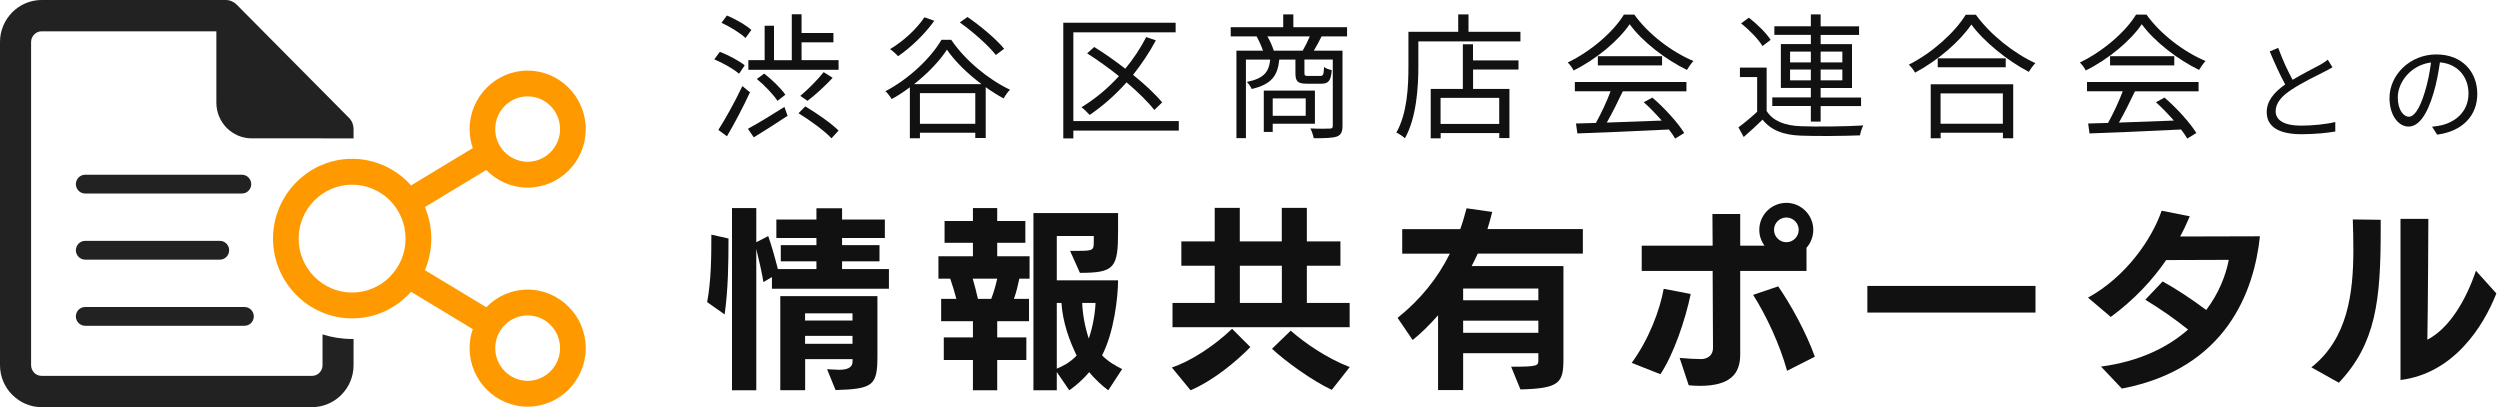 <svg width="350" height="57" viewBox="0 0 350 57" fill="none" xmlns="http://www.w3.org/2000/svg">
<g clip-path="url(#clip0_722_6177)">
<path d="M34.236 42.981H11.917C11.208 42.981 10.62 43.564 10.62 44.295C10.62 45.026 11.208 45.609 11.917 45.609H34.236C34.945 45.609 35.532 45.026 35.532 44.295C35.532 43.564 34.945 42.981 34.236 42.981Z" fill="#222222"/>
<path d="M10.62 25.779C10.62 26.502 11.208 27.092 11.917 27.092H33.877C34.587 27.092 35.174 26.5 35.174 25.779C35.174 25.057 34.587 24.463 33.877 24.463H11.917C11.208 24.463 10.62 25.055 10.62 25.779Z" fill="#222222"/>
<path d="M30.785 33.721H11.917C11.208 33.721 10.62 34.313 10.62 35.035C10.62 35.757 11.208 36.349 11.917 36.349H30.785C31.494 36.349 32.081 35.766 32.081 35.035C32.081 34.304 31.494 33.721 30.785 33.721Z" fill="#222222"/>
<path d="M73.867 40.541C76.109 40.541 78.141 41.467 79.613 42.954H79.62C81.09 44.43 82.002 46.471 82.002 48.745C82.002 53.25 78.333 56.935 73.869 56.935C69.404 56.935 65.743 53.25 65.743 48.745C65.743 47.809 65.895 46.908 66.189 46.074L57.547 40.85C57.412 41.003 57.273 41.156 57.131 41.299L57.024 41.389C55.031 43.367 52.305 44.573 49.299 44.573C43.205 44.573 38.224 39.541 38.224 33.403C38.224 27.266 43.205 22.234 49.299 22.234C52.35 22.234 55.12 23.492 57.126 25.508V25.52L57.133 25.508C57.275 25.649 57.414 25.802 57.548 25.957L66.19 20.733C65.897 19.897 65.744 19 65.744 18.076C65.744 13.557 69.406 9.884 73.87 9.884C78.335 9.884 82.004 13.557 82.004 18.076C82.004 22.595 78.347 26.266 73.87 26.266C71.63 26.266 69.598 25.342 68.126 23.853L68.069 23.802L59.484 28.989C60.059 30.35 60.383 31.839 60.383 33.405C60.383 34.972 60.059 36.461 59.484 37.821L68.076 43.008L68.126 42.958H68.133L68.164 42.932C69.628 41.456 71.648 40.543 73.87 40.543L73.867 40.541ZM77.083 45.497C76.261 44.676 75.12 44.161 73.867 44.161C72.613 44.161 71.485 44.676 70.663 45.497H70.656C69.841 46.332 69.333 47.475 69.333 48.745C69.333 51.248 71.371 53.315 73.867 53.315C76.363 53.315 78.408 51.261 78.408 48.745C78.408 47.475 77.898 46.332 77.076 45.497H77.083ZM54.594 28.063C53.237 26.703 51.364 25.856 49.294 25.856C45.173 25.856 41.81 29.245 41.81 33.405C41.81 37.565 45.166 40.954 49.294 40.954C51.326 40.954 53.167 40.133 54.51 38.823L54.587 38.733C55.944 37.372 56.779 35.486 56.779 33.405C56.779 31.324 55.944 29.424 54.587 28.063H54.594ZM73.867 13.492C71.376 13.492 69.333 15.533 69.333 18.076C69.333 18.95 69.58 19.771 70.008 20.464L70.028 20.514H70.035C70.194 20.77 70.379 21.001 70.583 21.232L70.665 21.297C71.487 22.131 72.621 22.645 73.869 22.645C76.372 22.645 78.41 20.592 78.41 18.076C78.41 15.56 76.377 13.492 73.869 13.492H73.867Z" fill="#FF9900"/>
<path d="M45.154 46.818V51.135C45.154 51.539 44.992 51.913 44.722 52.176V52.192C44.452 52.458 44.081 52.62 43.687 52.62H5.827C5.417 52.62 5.055 52.45 4.785 52.192L4.792 52.176C4.521 51.911 4.353 51.539 4.353 51.135V5.867C4.353 5.47 4.521 5.096 4.792 4.824C5.055 4.551 5.424 4.382 5.825 4.382H30.291V14.38C30.291 15.71 30.816 16.925 31.664 17.829L31.741 17.904C32.637 18.809 33.87 19.368 35.231 19.368H45.152V19.374H49.498V18.054C49.498 17.495 49.288 16.934 48.865 16.506L33.126 0.637C32.732 0.249 32.191 0 31.596 0H5.827C4.222 0 2.772 0.661 1.714 1.72C0.664 2.785 0 4.248 0 5.867V51.133C0 52.75 0.664 54.221 1.714 55.278H1.728C2.786 56.345 4.23 57 5.827 57H43.685C45.254 57 46.681 56.361 47.739 55.334L47.786 55.278L47.793 55.271C48.851 54.212 49.499 52.743 49.499 51.131V47.453C49.431 47.453 49.363 47.457 49.295 47.457C47.852 47.457 46.461 47.231 45.154 46.814V46.818Z" fill="#222222"/>
</g>
<g clip-path="url(#clip1_722_6177)">
<path d="M103.46 10.32C102.72 9.67 101.24 8.82 100 8.31L100.78 7.25C101.98 7.72 103.5 8.52 104.26 9.15L103.46 10.33V10.32ZM105 12.92C104.07 14.93 102.82 17.31 101.77 19.08L100.57 18.19C101.52 16.71 102.91 14.22 103.93 12.05L104.99 12.92H105ZM104.37 5.32C103.67 4.65 102.2 3.74 101.01 3.19L101.77 2.17C102.97 2.68 104.47 3.52 105.19 4.2L104.37 5.32ZM104.71 18.03C106 17.33 107.96 16.15 109.82 14.97L110.26 16.21C108.66 17.27 106.92 18.39 105.53 19.23L104.71 18.03ZM117.4 8.42V9.77H104.77V8.42H107.05V3.6H108.36V8.43H110.85V2H112.22V4.62H116.68V5.93H112.22V8.42H117.41H117.4ZM108.85 14.12C108.28 13.25 107.05 11.95 105.96 11.06L106.99 10.3C108.07 11.15 109.37 12.39 109.95 13.26L108.85 14.12ZM112.75 14.9C114.35 15.85 116.42 17.29 117.4 18.28L116.41 19.36C115.44 18.33 113.43 16.85 111.79 15.85L112.74 14.9H112.75ZM116.58 10.89C115.52 12.03 114.13 13.3 113.05 14.12L112.04 13.42C113.08 12.57 114.49 11.14 115.31 10.1L116.58 10.9V10.89Z" fill="#111111"/>
<path d="M133.17 5.57C135.15 8.5 138.45 11.17 141.4 12.56C141.06 12.9 140.73 13.38 140.51 13.78C139.69 13.34 138.84 12.81 138 12.2V19.32H136.54V18.58H128.79V19.36H127.38V12.22C126.56 12.83 125.71 13.4 124.83 13.87C124.66 13.57 124.28 13.05 123.96 12.77C127.21 11.08 130.32 8.13 131.81 5.57H133.18H133.17ZM130.8 2.91C129.47 4.79 127.49 6.67 125.73 7.87C125.5 7.6 124.93 7.09 124.61 6.88C126.41 5.8 128.28 4.13 129.42 2.42L130.81 2.91H130.8ZM137.41 11.78C135.49 10.34 133.7 8.61 132.57 6.95C131.56 8.53 129.89 10.27 127.97 11.78H137.41ZM136.54 17.33V13.04H128.79V17.33H136.54ZM139.42 7.7C138.41 6.39 136.21 4.45 134.37 3.14L135.45 2.38C137.27 3.63 139.52 5.51 140.58 6.83L139.42 7.7Z" fill="#111111"/>
<path d="M165.03 18.28H150.27V19.38H148.86V3.18H164.59V4.53H150.27V16.95H165.03V18.28ZM161.6 15.39C160.71 14.25 159.32 12.9 157.72 11.53C156.12 13.32 154.36 14.87 152.55 16.09C152.3 15.8 151.75 15.27 151.41 15.01C153.29 13.87 155.08 12.39 156.65 10.66C155.21 9.5 153.65 8.4 152.2 7.47L153.19 6.58C154.6 7.45 156.12 8.52 157.54 9.62C158.68 8.23 159.67 6.75 160.47 5.19L161.82 5.65C160.91 7.36 159.82 8.97 158.63 10.48C160.28 11.81 161.75 13.18 162.7 14.34L161.6 15.4V15.39Z" fill="#111111"/>
<path d="M185.02 5.1C184.66 5.82 184.28 6.52 183.94 7.09H187.95V17.6C187.95 18.44 187.76 18.89 187.15 19.12C186.52 19.33 185.48 19.35 183.92 19.35C183.86 18.99 183.65 18.34 183.45 17.98C184.68 18.04 185.82 18.02 186.17 18C186.49 18 186.59 17.91 186.59 17.6V8.33H182.62V10.21C182.62 10.59 182.7 10.63 183.17 10.63H184.82C185.24 10.63 185.31 10.5 185.37 9.38C185.58 9.57 186.09 9.74 186.45 9.82C186.32 11.34 185.98 11.72 184.97 11.72H183.01C181.68 11.72 181.36 11.42 181.36 10.24V8.34H179.1C178.87 10.62 178.02 11.8 175.24 12.46C175.13 12.17 174.8 11.7 174.56 11.47C176.95 10.98 177.64 10.1 177.83 8.34H174.43V19.34H173.1V7.09H176.82C176.61 6.48 176.25 5.68 175.93 5.1H172.3V3.81H179.65V2.02H181.07V3.81H188.59V5.1H185.02ZM178.18 17.31V18.47H176.93V12.68H184.09V17.32H178.18V17.31ZM182.38 7.09C182.7 6.54 183.1 5.74 183.37 5.1H177.44C177.82 5.75 178.16 6.54 178.33 7.09H182.38ZM178.18 13.78V16.21H182.8V13.78H178.18Z" fill="#111111"/>
<path d="M212.86 4.45V5.8H198.57V9.35C198.57 12.24 198.3 16.49 196.69 19.36C196.44 19.11 195.84 18.71 195.49 18.56C197.03 15.84 197.18 12.04 197.18 9.35V4.45H204.15V2.02H205.59V4.45H212.85H212.86ZM206.23 8.46H212.59V9.73H206.23V12.45H211.32V19.33H209.9V18.63H201.69V19.37H200.3V12.45H204.8V6.2H206.22V8.46H206.23ZM209.89 13.7H201.68V17.35H209.89V13.7Z" fill="#111111"/>
<path d="M228.8 2.04C230.8 4.83 234.1 7.3 237.08 8.54C236.76 8.88 236.41 9.38 236.17 9.79C233.24 8.37 229.92 5.84 228.15 3.39C226.61 5.67 223.53 8.27 220.3 9.87C220.15 9.55 219.79 9.03 219.48 8.75C222.73 7.19 225.88 4.46 227.35 2.04H228.79H228.8ZM220.48 11.48H236.1V12.79H227.19C226.52 14.2 225.71 15.83 224.95 17.16C227.31 17.08 229.98 16.99 232.64 16.88C231.86 15.99 230.97 15.06 230.13 14.31L231.33 13.66C233.08 15.16 234.92 17.21 235.79 18.62L234.52 19.4C234.29 19.02 234.01 18.58 233.65 18.13C229 18.36 224.07 18.57 220.83 18.68L220.64 17.29C221.46 17.27 222.41 17.25 223.43 17.21C224.15 15.9 224.97 14.17 225.48 12.78H220.48V11.47V11.48ZM232.69 7.87V9.16H223.7V7.87H232.69Z" fill="#111111"/>
<path d="M247.33 15.54C248.22 16.95 249.89 17.59 252.12 17.67C254.21 17.76 258.58 17.71 260.86 17.56C260.69 17.88 260.46 18.53 260.4 18.95C258.27 19.04 254.26 19.08 252.14 18.99C249.65 18.9 247.94 18.23 246.76 16.75C245.92 17.57 245.05 18.37 244.12 19.18L243.38 17.83C244.18 17.24 245.15 16.44 246 15.65V10.79H243.59V9.46H247.33V15.56V15.54ZM246.75 6.45C246.18 5.5 244.91 4.19 243.75 3.28L244.83 2.48C245.99 3.35 247.3 4.65 247.89 5.58L246.75 6.45ZM253.52 14.84H248.12V13.64H253.52V12.31H249.32V6.17H253.52V4.88H248.41V3.68H253.52V2.02H254.89V3.69H260.27V4.89H254.89V6.18H259.28V12.32H254.89V13.65H260.55V14.85H254.89V17.02H253.52V14.85V14.84ZM250.61 8.74H253.52V7.22H250.61V8.74ZM253.52 11.25V9.73H250.61V11.25H253.52ZM254.89 7.22V8.74H257.93V7.22H254.89ZM257.93 9.73H254.89V11.25H257.93V9.73Z" fill="#111111"/>
<path d="M276.62 2.06C278.63 4.85 281.98 7.49 284.96 8.84C284.62 9.16 284.28 9.66 284.03 10.06C281.09 8.52 277.76 5.86 275.99 3.43C274.43 5.75 271.35 8.44 268.11 10.17C267.94 9.85 267.56 9.35 267.24 9.05C270.55 7.38 273.72 4.49 275.2 2.06H276.62ZM270.3 11.8H281.85V19.36H280.41V18.58H271.69V19.36H270.3V11.8ZM280.8 8.17V9.42H271.28V8.17H280.8ZM271.68 13.08V17.32H280.4V13.08H271.68Z" fill="#111111"/>
<path d="M300.5 2.04C302.5 4.83 305.8 7.3 308.78 8.54C308.46 8.88 308.11 9.38 307.87 9.79C304.94 8.37 301.62 5.84 299.85 3.39C298.31 5.67 295.23 8.27 292 9.87C291.85 9.55 291.49 9.03 291.18 8.75C294.43 7.19 297.58 4.46 299.05 2.04H300.49H300.5ZM292.18 11.48H307.8V12.79H298.89C298.22 14.2 297.41 15.83 296.65 17.16C299.01 17.08 301.68 16.99 304.34 16.88C303.56 15.99 302.67 15.06 301.83 14.31L303.03 13.66C304.78 15.16 306.62 17.21 307.49 18.62L306.22 19.4C305.99 19.02 305.71 18.58 305.35 18.13C300.7 18.36 295.77 18.57 292.53 18.68L292.34 17.29C293.16 17.27 294.11 17.25 295.13 17.21C295.85 15.9 296.67 14.17 297.18 12.78H292.18V11.47V11.48ZM304.4 7.87V9.16H295.41V7.87H304.4Z" fill="#111111"/>
<path d="M320.97 11.17C322.38 10.32 324 9.52 324.82 9.07C325.26 8.82 325.57 8.62 325.89 8.36L326.55 9.42C326.2 9.63 325.83 9.83 325.39 10.05C324.37 10.57 322.3 11.56 320.83 12.54C319.43 13.44 318.59 14.43 318.59 15.57C318.59 16.82 319.77 17.59 322.14 17.59C323.77 17.59 325.77 17.38 326.94 17.08V18.41C325.8 18.61 324.08 18.79 322.2 18.79C319.38 18.79 317.34 17.95 317.34 15.7C317.34 14.16 318.33 12.94 319.93 11.82C319.24 10.59 318.45 8.83 317.76 7.2L318.95 6.7C319.55 8.35 320.3 9.97 320.96 11.16L320.97 11.17Z" fill="#111111"/>
<path d="M341.2 18.85L340.49 17.74C340.97 17.69 341.43 17.62 341.78 17.54C343.7 17.1 345.59 15.68 345.59 13.08C345.59 10.82 344.13 8.94 341.59 8.73C341.39 10.12 341.11 11.65 340.69 13.05C339.77 16.14 338.59 17.72 337.2 17.72C335.81 17.72 334.53 16.19 334.53 13.72C334.53 10.47 337.42 7.62 341.08 7.62C344.74 7.62 346.82 10.09 346.82 13.14C346.82 16.19 344.75 18.39 341.2 18.85ZM337.24 16.34C337.95 16.34 338.74 15.34 339.5 12.8C339.88 11.55 340.17 10.13 340.34 8.75C337.46 9.11 335.69 11.57 335.69 13.61C335.69 15.5 336.56 16.34 337.23 16.34H337.24Z" fill="#111111"/>
</g>
<g clip-path="url(#clip2_722_6177)">
<path d="M99 42.3C99.57 39.2 99.59 35.98 99.59 32.85L101.99 33.39C101.99 36.93 101.94 40.52 101.45 44.02L98.99 42.29L99 42.3ZM108.07 40.41V38.79L106.88 39.49C106.69 38.33 106.29 36.49 105.88 34.85V54.64H102.48V29.13H105.88V33.91L107.55 33.05C108.01 34.35 108.55 36.26 108.9 37.67H114.3V36.59H109.31V34.32H114.3V33.32H108.69V30.73H114.3V29.16H117.89V30.73H123.88V33.32H117.89V34.32H123.13V36.59H117.89V37.67H124.45V40.42H108.07V40.41ZM115.79 51.69C116.22 51.69 116.84 51.77 117.44 51.77C118.44 51.77 119.36 51.58 119.36 50.58V50.28H112.72V54.63H109.24V41.46H122.84V49.86C122.84 53.99 122.22 54.45 116.98 54.61L115.79 51.69ZM119.35 43.87H112.71V44.87H119.35V43.87ZM119.35 47.02H112.71V48.13H119.35V47.02Z" fill="#111111"/>
<path d="M136.21 54.64V50.4H132.13V47.24H136.21V44.97H131.76V41.84H133.89C133.65 40.92 133.3 39.76 133.03 39.01H131.38V35.88H136.21V33.99H132.24V30.94H136.21V29.13H139.61V30.94H143.55V33.99H139.61V35.88H144.14V39.01H142.71C142.55 39.79 142.28 40.95 141.95 41.84H144.06V44.97H139.61V47.24H143.69V50.4H139.61V54.64H136.21ZM138.77 41.84C139.15 40.9 139.44 39.79 139.61 39.01H136.18C136.42 39.82 136.72 40.98 136.91 41.84H138.77ZM155.15 54.64C154.31 54.02 153.26 53.05 152.48 52.1C151.59 53.18 150.56 54.04 149.7 54.64L147.95 52.08V54.64H144.68V29.83H156.53V32.29C156.53 37.47 156.1 38.2 151.19 38.2L149.81 35.12H150.7C153.1 35.12 153.13 35.07 153.13 33.74V33.04H147.95V39.25H156.53C156.53 41.57 155.96 46.54 154.29 49.75C155.21 50.69 156.23 51.23 157.1 51.67L155.16 54.64H155.15ZM147.95 42.41V51.61C148.73 51.29 149.76 50.8 150.73 49.78C149.7 47.65 148.79 45.16 148.6 42.41H147.95ZM151.51 42.41C151.56 43.89 151.86 45.7 152.43 47.4C153.05 45.62 153.35 43.51 153.37 42.41H151.51Z" fill="#111111"/>
<path d="M164.07 51.45C166.58 50.61 169.85 48.56 172.49 46.03L175.05 48.59C173.03 50.67 169.79 53.31 166.68 54.64L164.06 51.45H164.07ZM164.15 45.81V42.41H170.06V37.2H165.39V33.8H170.06V29.1H173.57V33.8H179.45V29.1H182.96V33.8H187.66V37.2H182.96V42.41H188.95V45.81H164.14H164.15ZM179.46 37.2H173.58V42.41H179.46V37.2ZM186.45 54.58C183.67 53.28 180 50.61 178.08 48.83L180.7 46.29C182.62 47.99 185.69 50.12 188.96 51.39L186.45 54.58Z" fill="#111111"/>
<path d="M211.56 51.34C215.34 51.34 215.37 51.21 215.37 50.39V49.45H204.84V54.61H201.33V44.14C200.09 45.54 198.87 46.73 197.77 47.6L195.66 44.5C198.87 41.94 201.27 38.94 202.98 35.51H196.31V32.08H204.43C204.78 31.14 205.05 30.16 205.32 29.16L208.91 29.67C208.72 30.48 208.48 31.29 208.24 32.07H221.6V35.5H206.89C206.62 36.09 206.32 36.69 206.03 37.25H218.88V50.23C218.88 53.55 218.42 54.39 212.86 54.52L211.56 51.34ZM215.37 40.39H204.84V42.04H215.37V40.39ZM215.37 44.89H204.84V46.59H215.37V44.89Z" fill="#111111"/>
<path d="M228.44 50.8C230.84 47.51 232.35 43.51 232.92 40.43L236.7 41.16C235.92 44.89 234.3 49.61 232.46 52.39L228.44 50.8ZM243.63 37.93V49.62C243.63 52.24 242.36 54.02 237.96 54.02C237.45 54.02 236.93 53.99 236.42 53.94L235.15 50.11C236.31 50.22 237.58 50.27 238.15 50.27C239.07 50.27 239.82 49.73 239.82 48.73C239.82 47.27 239.79 42.36 239.77 37.93H229.84V34.39H239.77L239.74 29.96H243.63V34.39H247.03C246.57 33.77 246.3 33.01 246.3 32.18C246.3 30.1 248 28.4 250.08 28.4C252.16 28.4 253.86 30.1 253.86 32.18C253.86 33.12 253.51 34.02 252.91 34.69V37.93H243.62H243.63ZM250.19 51.91C249.16 48.19 247.3 44.22 245.44 41.28L248.95 40.09C250.73 42.68 252.84 46.49 254.08 49.94L250.19 51.91ZM250.09 30.45C249.14 30.45 248.36 31.23 248.36 32.18C248.36 33.13 249.14 33.91 250.09 33.91C251.04 33.91 251.82 33.13 251.82 32.18C251.82 31.23 251.04 30.45 250.09 30.45Z" fill="#111111"/>
<path d="M261.43 43.76V40.03H284.97V43.76H261.43Z" fill="#111111"/>
<path d="M294.16 51.32C299.56 50.59 303.5 48.62 306.33 46.14C304.41 44.6 302.5 43.28 300.34 41.96L302.77 39.4C304.39 40.29 306.68 41.75 308.87 43.4C310.6 41.11 311.6 38.62 312.03 36.38L303.26 36.41C301.34 39.22 298.81 41.94 295.51 44.37L292.32 41.67C297.66 38.73 301.25 33.49 302.63 29.5L306.57 30.28C306.17 31.23 305.73 32.17 305.22 33.11C308.43 33.11 314.91 33.08 316.39 33.08C315.58 40.77 311.69 51.62 297.06 54.4L294.14 51.32H294.16Z" fill="#111111"/>
<path d="M323.59 51.43C328.69 47.41 329.47 41.04 329.47 34.96C329.47 33.53 329.44 32.1 329.39 30.72L333.3 30.77V32.15C333.3 42 332.65 48.08 327.44 53.58L323.58 51.42L323.59 51.43ZM336.08 30.64H339.97C339.97 30.64 339.92 43.38 339.83 47.56C342.96 45.94 345.28 41.92 346.63 37.9L349.49 41.08C347.65 45.78 343.47 52.28 336.07 53.2V30.64H336.08Z" fill="#111111"/>
</g>
<defs>
<clipPath id="clip0_722_6177">
<rect width="82" height="57" fill="white"/>
</clipPath>
<clipPath id="clip1_722_6177">
<rect width="246.83" height="17.4" fill="white" transform="translate(100 2)"/>
</clipPath>
<clipPath id="clip2_722_6177">
<rect width="250.5" height="26.24" fill="white" transform="translate(99 28.4)"/>
</clipPath>
</defs>
</svg>
